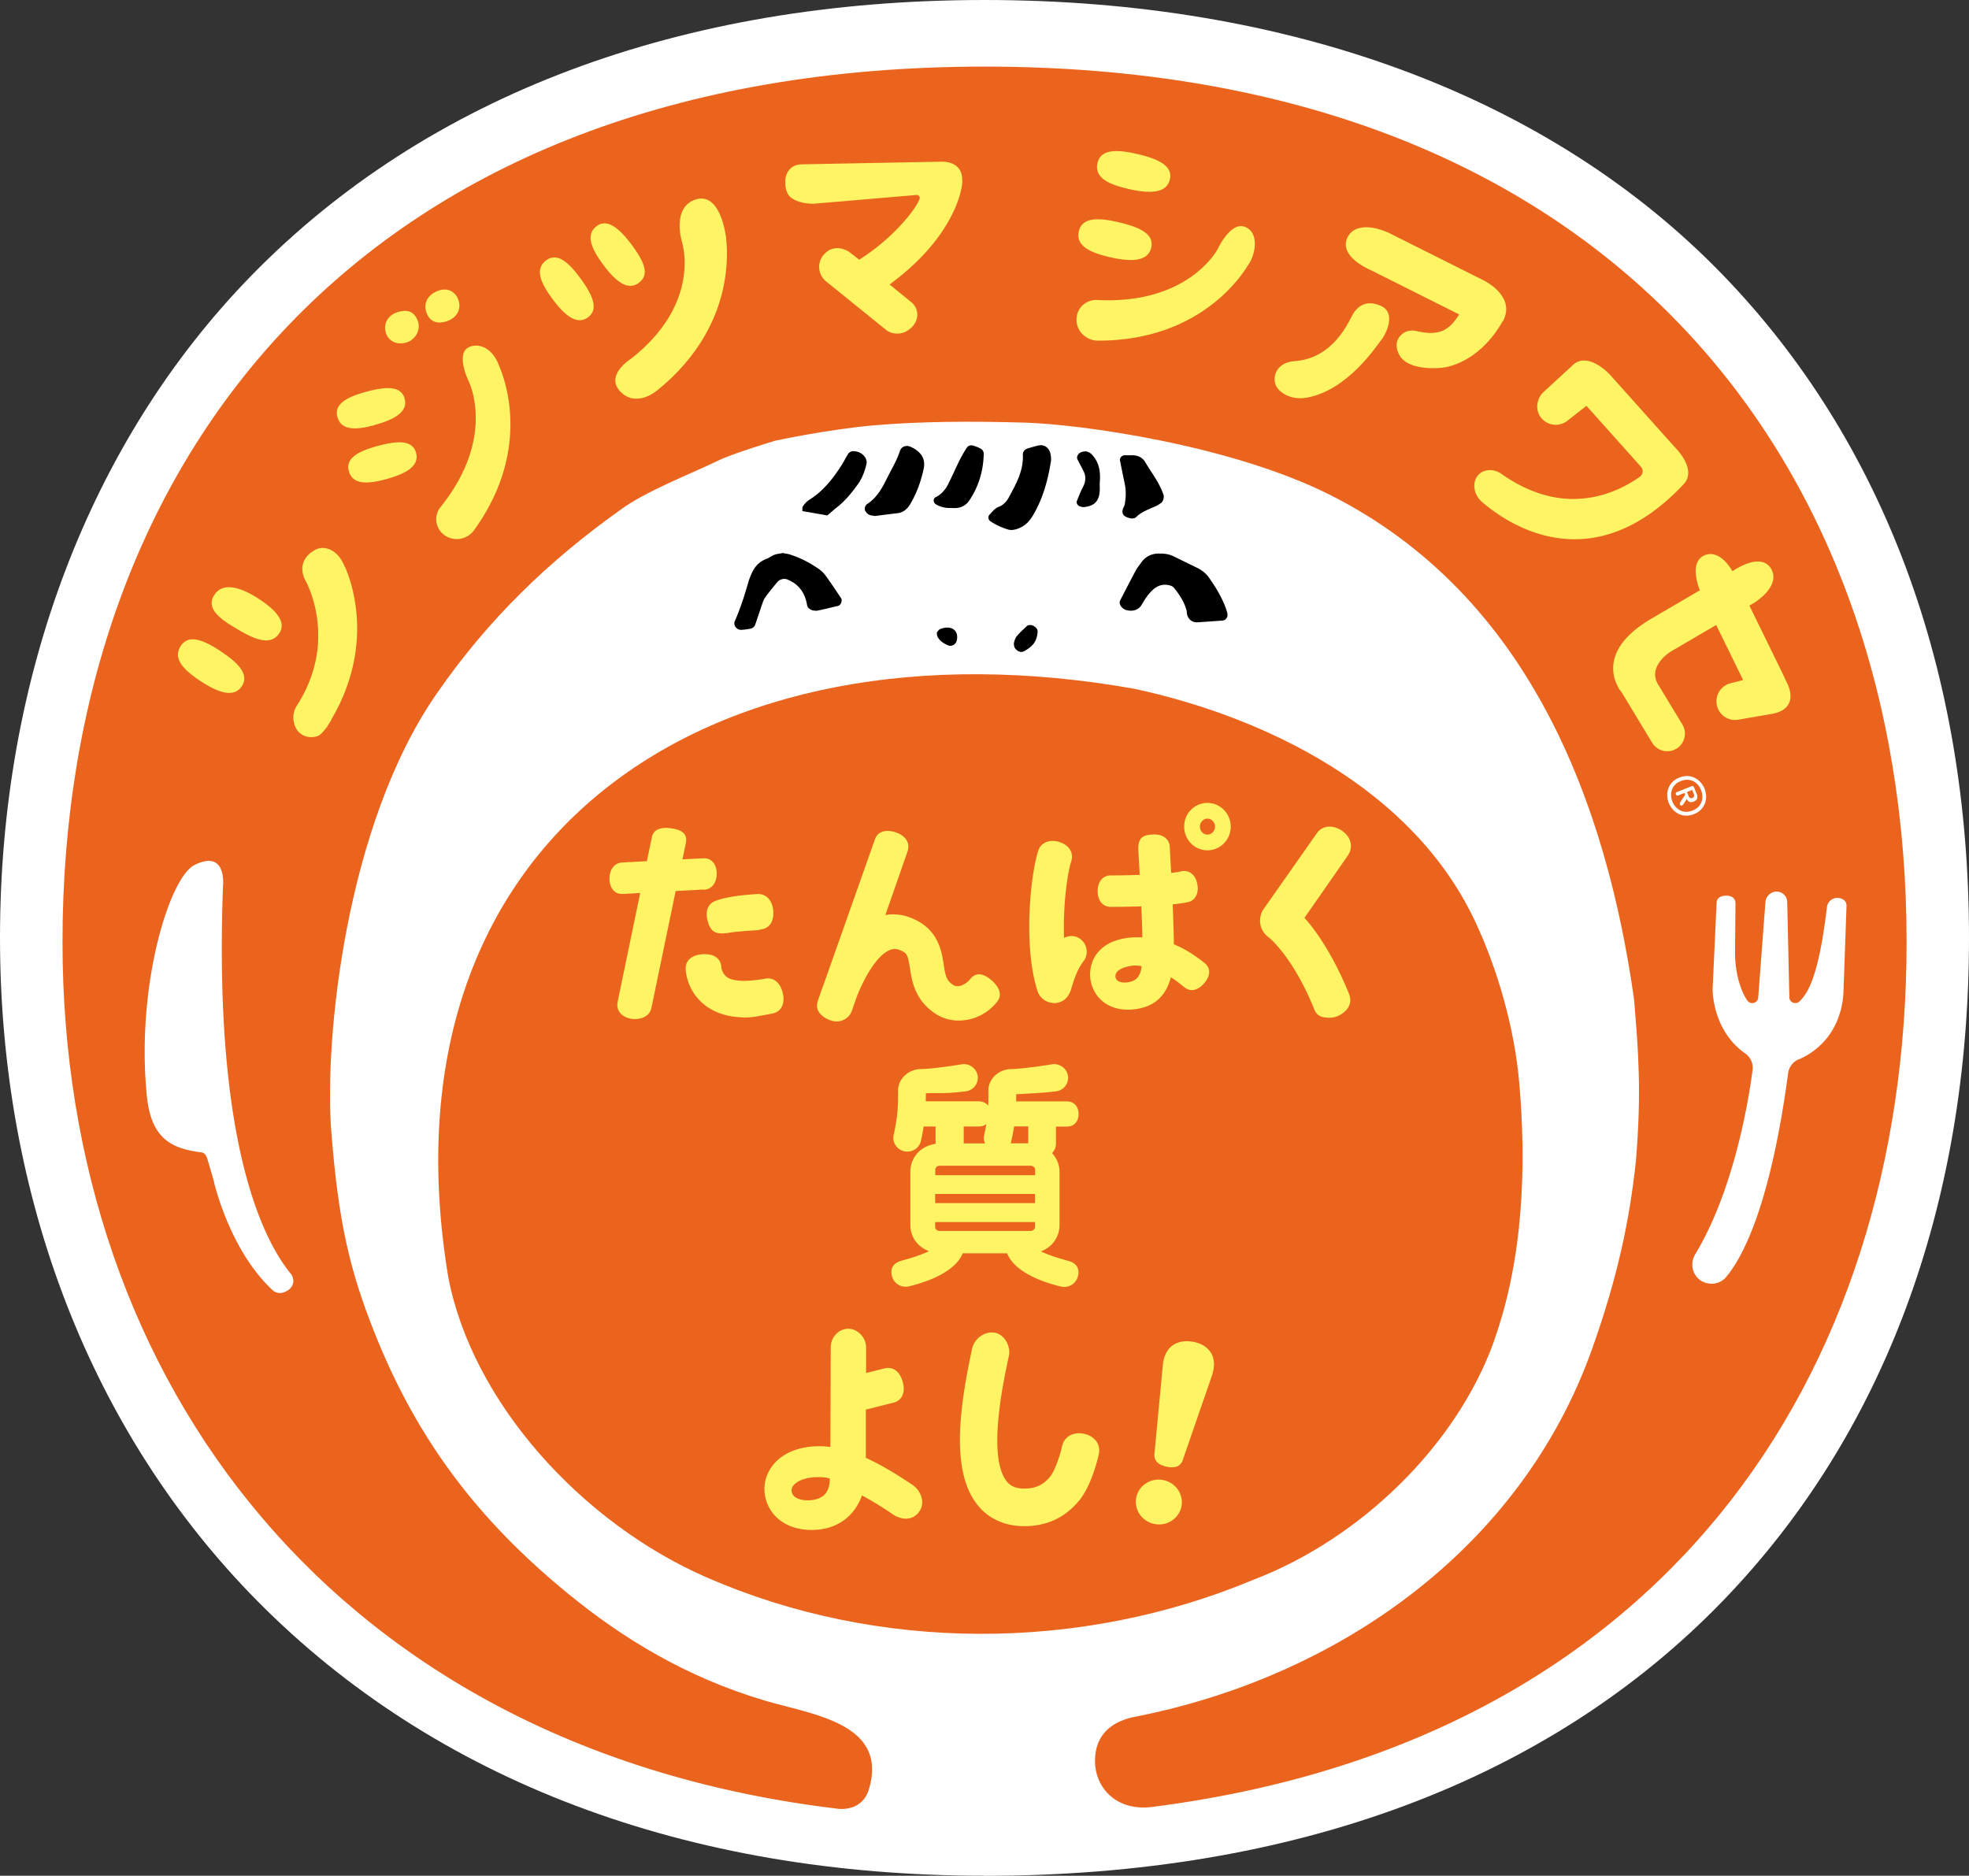 <svg xmlns="http://www.w3.org/2000/svg" id="_レイヤー_2" data-name="レイヤー 2" viewBox="0 0 182.72 174.07"><rect x="0" y="0" width="182.72" height="174.07" fill="#333333" stroke="none"/><defs><style>.cls-1{fill:#fff564}.cls-1,.cls-2,.cls-3,.cls-4{stroke-width:0}.cls-3{fill:#eb641e}.cls-4{fill:#fff}</style></defs><g id="_レイヤー_1-2" data-name="レイヤー 1"><path d="M91.36 174.07c-27.67 0-51.01-8.82-67.5-25.52C8.47 132.98 0 111.13 0 87.03s8.3-46.08 23.36-61.49C39.69 8.83 63.2 0 91.36 0s52.43 8.84 68.57 25.57c14.91 15.45 22.79 36.71 22.79 61.47s-7.88 46.02-22.79 61.47c-16.14 16.73-39.85 25.57-68.57 25.57" class="cls-4"/><path d="M138.63 124.46c2.77-7.7 3.02-16.47 2.35-24-.43-5.02-2.01-10.58-4.16-15.1-5.84-12.27-19.46-18.82-31.5-21.43-39.8-7.1-70.43 13.96-63.73 54.54 2.21 11.66 12.37 22.84 23.97 27.91 15.94 6.96 34.7 6.95 50.79.21 9.84-3.77 18.78-12.37 22.29-22.12" class="cls-3"/><path d="M80.6 166.17c1.96-6.3-5.27-7.04-9.75-8.39-7.07-2.12-12.97-5.64-18.2-9.94-8.1-6.65-13.9-14.02-17.98-24.38-2.2-5.57-3.28-10.07-3.93-18.53-.65-8.46 1.31-28.33 9.77-40.54 4.84-7 10.44-12.34 16.94-16.99 2.4-1.8 6.46-3.33 9.16-4.64 1.41-.69 5.32-1.86 5.32-1.86s5.06-1.09 9.31-1.44c4.26-.35 8.69-.39 13.85-.24 5.17.15 19.05 2.06 28.26 6.67 18.79 9.42 25.76 29.06 28.28 46.79.42 4.91.71 8.68.18 15.06-.6 5.55-1.67 10.68-4.05 17.4-6.62 18.66-23.74 30.6-42.74 34.24-2.19.54-3.12 1.79-3.35 3.27-.43 2.92 1.69 5.44 5.14 5.05 47.19-5.96 70.12-39.64 70.12-80.29 0-44.86-27.92-81.23-85.56-81.23S5.8 42.56 5.8 87.42c0 40.97 25.56 74.85 71.83 80.42 0 0 2.24.43 2.97-1.68" class="cls-3"/><path d="M100.59 133.06c-.94-.2-1.82.21-2.03 1.15-.17.79-.67 2.33-1.15 2.88-.66.75-1.34 1.05-2.36 1.05-.96 0-1.37-.35-1.62-.66-1.85-2.28-.29-9.4.19-11.64.2-.94-.44-2.05-1.37-2.17-.95-.12-1.85.59-2.05 1.53-1.13 5.3-2.02 11.32.52 14.47 1.03 1.28 2.53 1.96 4.33 1.96 2.03 0 3.66-.73 4.98-2.24 1.27-1.44 1.88-4.16 1.94-4.45.2-.94-.43-1.68-1.37-1.88M110.87 124.55c-1.18-.26-2.68.02-2.95 2.01l-.79 8.36c-.07.7.45 1.04 1.12 1.19.67.15 1.28.05 1.51-.62l2.74-7.93c.55-1.81-.46-2.75-1.64-3.01M107.98 137.36c-1.15-.25-2.28.46-2.53 1.58-.24 1.12.49 2.23 1.65 2.48 1.15.25 2.28-.46 2.53-1.58.24-1.12-.49-2.23-1.65-2.48M65.31 82.57c.81-.04 1.21-.73 1.2-1.54-.02-.81-.46-1.42-1.26-1.38l-1.92.1.31-1.49c.18-.88-.35-1.22-1.22-1.37-.87-.15-1.76-.05-1.93.82l-.46 2.21-2.27.12c-.81.04-1.21.73-1.2 1.54.02.78.41 1.38 1.18 1.38h.08l1.59-.09-2.09 10.08c-.18.88.41 1.45 1.28 1.6.09.02.18.02.27.02.77 0 1.43-.3 1.59-1.08l2.24-10.8 2.59-.14ZM65.75 85.74c.33.85.81.95 1.75.85.02 0 .4-.12 2.7-.26.08 0 .43-.07.51-.09.79-.16 1.1-.83 1.05-1.66-.05-.91-.57-1.66-1.49-1.61-2.82.17-3.73.58-3.91.65-.85.34-.93 1.27-.6 2.12M72.67 92.29c-.16-.9-.75-1.63-1.65-1.47-1.52.28-2.96.31-3.57-.15-.44-.34-.5-.82-.51-.89-.04-.9-.78-1.27-1.64-1.23-.91.02-1.69.45-1.67 1.36 0 .2.1 2 1.7 3.3.99.81 2.3 1.21 3.89 1.21.66 0 1.64-.21 2.39-.35.9-.16 1.22-.89 1.06-1.79M77.08 94.69c.15.06.31.09.46.1.67.04 1.29-.35 1.52-1.01l.48-1.37c.67-1.66 1.76-3.63 2.93-4.2.35-.17.65-.19 1.01-.05.7.27.77.46.96 1.68.18 1.18.46 2.98 2.36 4.23 1.85 1.22 4.4.62 5.75-1.13.53-.68.08-1.47-.62-2.04-.7-.57-1.39-.7-1.91-.02-.17.22-.95.93-1.59.51-.58-.38-.7-.8-.86-1.9-.19-1.26-.52-3.36-3.11-4.34-.76-.29-1.54-.37-2.3-.23l2.04-5.85c.29-.82-.12-1.45-.95-1.78-.83-.33-1.76-.24-2.05.58l-4.82 13.64c-.29.75-.46 1.31-.51 1.48-.24.83.4 1.4 1.21 1.71M97.82 93.09c.25 0 .5-.06.74-.18.33-.17.56-.45.7-.77.05-.08.08-.16.11-.25.14-.45.49-1.8 1.16-2.66.56-.71.36-1.78-.49-2.22-.41-.21-.89-.18-1.3.03-.11-2.96.31-6.02.66-7.07.28-.84-.21-1.54-1.06-1.82-.84-.28-1.71-.04-1.99.8-.72 2.17-1.42 8.86-.07 13.02.22.68.85 1.11 1.53 1.11M108.66 90.71c.41.21.97.69 1.28.93.63.5 1.37.16 1.87-.47s.58-1.32-.05-1.82c-.65-.52-1.74-1.29-2.8-1.7-.02 0-.03-.02-.03-.04 0-.77-.04-2.19-.11-3.68.55-.06 1.04-.13 1.42-.21.78-.18 1.04-.97.85-1.76-.18-.79-.74-1.27-1.52-1.09-.22.05-.53.1-.89.14-.07-1.32-.13-2.33-.13-2.43-.05-.8-.75-1.18-1.54-1.14-.77.05-1.46.12-1.37 1.54.03.54.08 1.32.12 2.21-1.09.04-2.12.05-2.67.05-.81 0-1.23.65-1.23 1.46s.42 1.46 1.23 1.46c.24 0 1.43 0 2.82-.05.05 1.1.09 2.14.1 2.88-.29-.01-.59-.01-.89 0-2.92.19-3.96 1.9-3.96 3.44 0 .91.38 1.78 1.03 2.38.46.42 1.25.89 2.47.89.14 0 .3 0 .45-.02 2.28-.2 3.18-1.57 3.54-2.98m-4.08.47c-.52.06-1.06-.1-1.06-.58 0-.69 1.16-.94 1.67-.98.14-.01.62 0 .76.07-.11 1.07-.64 1.41-1.37 1.49M112.05 74.51c-1.2 0-2.16.98-2.16 2.2s.97 2.2 2.16 2.2 2.16-.99 2.16-2.2-.97-2.2-2.16-2.2m0 2.94c-.39 0-.7-.33-.7-.74s.32-.74.7-.74.7.33.7.74-.32.74-.7.74M121.05 85.18l3.97-5.7c.58-.8.4-1.7-.37-2.3-.77-.6-1.85-.68-2.43.12l-4.95 7.05c-.29.4-.39.92-.31 1.42.08.5.38.94.78 1.22.02.01 2.25 1.79 4.22 6.67.27.68.74.76 1.4.79.24 0 .5-.04.74-.14.89-.39 1.46-1.13 1.09-2.06-1.4-3.49-3.06-5.89-4.14-7.07M89.31 116.31h4.15c.05.13.11.25.18.37.21.35.47.64.75.88.55.48 1.18.81 1.77 1.08 1.19.52 2.28.75 2.32.76.7.15 1.39-.28 1.55-.96.16-.68-.08-1.16-.77-1.39 0 0-.9-.26-1.17-.34-.43-.14-1.03-.35-1.49-.58.34-.13.65-.32.91-.56.49-.46.81-1.13.81-1.85v-4.99c0-.66-.27-1.26-.69-1.72.22-.23.36-.53.36-.87v-1.59H99c.72 0 1.09-.52 1.09-1.17s-.38-1.17-1.09-1.17h-4.7v-.66c.67-.04 1.41-.08 2.18-.13.86-.05 1.55-.15 1.56-.15.71-.11 1.18-.77 1.06-1.46-.12-.69-.79-1.15-1.49-1.04 0 0-.16.03-.43.07-.41.06-1.04.16-1.68.23-.63.08-1.29.14-1.63.14-.53 0-1.04.18-1.44.52-.4.33-.71.86-.71 1.46V101.77c0 .25 0 .52-.02.84-.19-.25-.5-.41-.89-.41h-4.9c0-.26.01-.5.01-.69v-.05c.67-.04 1.41 0 2.18-.04.86-.05 1.55-.15 1.56-.15.71-.11 1.18-.77 1.06-1.46-.12-.69-.79-1.15-1.49-1.04 0 0-.16.03-.43.07-.41.06-1.04.16-1.68.23-.63.08-1.29.14-1.63.14-.53 0-1.04.18-1.44.52-.4.33-.71.86-.71 1.46V101.77c0 .78-.03 1.84-.41 3.56-.15.68.29 1.36.99 1.51.7.15 1.39-.28 1.54-.96.11-.47.19-.92.25-1.34h1.11v1.61c-.59.08-1.12.33-1.53.71-.49.46-.81 1.13-.81 1.85v4.99c0 .73.31 1.39.81 1.85.26.24.57.43.91.56-.46.23-1.05.44-1.49.58-.27.09-1.17.34-1.17.34-.69.24-.93.71-.77 1.39.16.68.85 1.11 1.55.96.05-.01 1.14-.25 2.32-.76.59-.27 1.22-.6 1.77-1.08.28-.24.54-.52.75-.88.07-.11.13-.24.18-.37m6.71-4.64h-9.27v-.85h9.27v.85Zm0 1.76v.45c0 .1-.04.17-.11.25-.08.07-.18.12-.31.12H87.2c-.13 0-.23-.05-.31-.12a.307.307 0 0 1-.11-.25v-.45h9.27Zm-1.83-8.88h1.2v1.57h-1.64c.03-.07.06-.14.07-.22.11-.48.19-.93.26-1.35.04 0 .08.01.12.01m-3.4 0c.28 0 .52-.08.7-.22-.05.31-.12.65-.2 1.02-.06.27-.03.53.08.77h-1.98v-1.57h1.41Zm-3.93 3.76c.08-.07.18-.12.31-.12h8.43c.13 0 .23.05.31.12.07.07.11.15.11.25v.51h-9.27v-.51c0-.09.04-.17.11-.25M84.69 137.81c-1.07-.72-2.68-1.76-4.34-2.52v-4.48l2.53-.63c.81-.2 1.15-.91.91-1.88-.26-1.01-.91-1.51-1.71-1.31l-1.71.43v-2.38c0-.92-.78-1.73-1.66-1.73s-1.62.79-1.62 1.73l-.03 9.24c-.33-.04-.66-.07-.97-.07-3.54 0-5.15 2.06-5.15 3.97 0 1.76 1.31 3.7 4.2 3.8h.21c1.74 0 2.83-.71 3.44-1.3.52-.51.93-1.15 1.2-1.9 1.24.66 2.33 1.39 2.86 1.75.77.52 1.83.64 2.46-.26.24-.34.32-.75.24-1.17-.1-.51-.42-.99-.86-1.29m-8.11.83c-.13.16-.65.63-1.74.59-.41-.02-1.38-.14-1.38-.94 0-.58.92-1.21 2.42-1.21.37 0 .73 0 1.12.13.02.49-.11 1.06-.42 1.43" class="cls-1"/><path d="M166.93 98.31c.8-.34 1.45-.8 1.98-1.3 1.37-1.28 2.09-3.11 2.16-4.98l.28-7.88c.05-.51-.29-.78-.8-.82a.963.963 0 0 0-1.01.83c-.68 5.71-1.55 7.85-2.56 8.78-.35.32-.92.09-.93-.38-.05-2.03-.15-6.81-.2-8.86-.01-.53-.45-.96-.98-.96s-1 .43-1.04.97l-.67 8.87c-.04.51-.7.7-1 .28-.24-.33-.44-.75-.6-1.19-.41-1.12-.57-2.32-.55-3.51l.04-4.33c0-.49-.36-.71-.85-.71s-.88.19-.9.66l-.37 7.95s-.11 3.82 3.02 6.03c.49.35.76.92.69 1.51-.37 2.86-1.72 11.15-5.33 17.14-.64 1.06-.07 2.44 1.15 2.68h.04c.63.14 1.27-.09 1.68-.58 1.38-1.64 4.05-6.2 5.76-18.94.08-.57.46-1.04.98-1.27M19.85 109.66s1.43 6.35 5.46 10.08c.32.29.79.33 1.17.13l.16-.08c.61-.33.77-1.05.33-1.6-2.27-2.79-7.17-11.4-6.28-35.87 0 0 .44-3.59-2.65-2.04-2.34 1.18-5.44 11.28-4.41 21.44.4 4 2.33 4.88 5.1 5.23.28.04.44.36.52.62l.61 2.08Z" class="cls-4"/><path d="M107.61 51.38c.46-.02.89.05 1.3.25.75.37 1.51.73 2.25 1.1.4.2.76.49 1.02.86.71 1.01 1.34 2.05 1.7 3.24.03.1.02.22.03.33 0 .11-.18.35-.28.38-.05.01-.1.05-.16.05-.78.05-1.55.11-2.33.16-.49.03-.86-.25-.98-.73-.03-.11-.02-.22-.04-.33-.21-.83-.67-1.52-1.2-2.16-.1-.12-.28-.19-.43-.22-.52-.12-.99 0-1.41.34-.47.4-.81.91-1.12 1.45-.29.51-.85.68-1.46.51a.92.92 0 0 1-.41-.27c-.15-.17-.25-.4-.14-.62.48-.94.97-1.88 1.47-2.82.13-.24.32-.46.48-.69.42-.59 1.01-.86 1.72-.84M72.63 51.32c.25.05.42.07.58.11.97.29 1.86.75 2.7 1.32.27.18.53.42.72.69.49.67.95 1.37 1.42 2.07.14.21-.02.65-.25.71-.65.16-1.3.31-1.95.45-.11.02-.22 0-.33-.01-.26-.02-.58-.23-.62-.48-.13-.81-.46-1.5-1.11-2-.22-.17-.47-.29-.72-.4-.29-.13-.71-.03-.92.22-.39.47-.78.94-1.14 1.44-.16.22-.24.5-.33.76-.2.58-.39 1.17-.59 1.75-.08.23-.26.36-.49.4-.27.05-.55.09-.83.1-.43 0-.74-.43-.58-.81.52-1.18.91-2.4 1.26-3.64.06-.21.15-.42.23-.62.28-.71.72-1.25 1.46-1.52.26-.1.48-.29.74-.38.26-.09.54-.11.74-.15M97.53 42.45c0 .09.02.21 0 .32-.29 1.83-.77 3.6-1.76 5.2-.34.54-.79.92-1.4 1.12-.27.09-.55.13-.82.05-.59-.18-1.15-.43-1.66-.78-.18-.12-.23-.42-.08-.58.27-.28.5-.61.88-.75.45-.17.74-.52.95-.91.66-1.23 1.35-2.45 1.28-3.92-.02-.29.19-.51.49-.6.32-.09.64-.19.97-.26.52-.12.99.22 1.1.77.02.11.04.22.06.35M81.17 47.88c-.18-.03-.3-.04-.4-.07-.23-.06-.38-.22-.49-.43-.08-.16 0-.48.18-.6.89-.57 1.38-1.44 1.83-2.35.42-.85.92-1.66 1.22-2.57.16-.48.65-.6 1.11-.34.1.05.2.1.29.16.68.44.98 1.02.8 1.85-.25 1.16-.65 2.26-1.26 3.28-.28.46-.65.76-1.2.82-.72.08-1.44.18-2.09.26M104.37 42.25h.78c.48.02.9.24 1.12.63.59 1 1.33 1.92 1.7 3.04.08.24-.03.62-.23.76-.14.09-.27.19-.42.26-.65.31-1.34.51-1.88 1.04-.2.2-.52.14-.79.05-.4-.14-.56-.38-.46-.75.04-.16.15-.3.18-.46.12-.66.14-1.33-.01-1.99-.15-.71-.29-1.41-.43-2.12-.04-.2.18-.44.39-.46.11 0 .22-.02.05 0M76.75 47.83c-.72-.13-1.48-.26-2.29-.4.01-.16-.03-.35.05-.45.16-.22.35-.45.58-.59 1.32-.82 2.24-2.01 3.05-3.29.21-.33.37-.69.59-1.01.08-.12.28-.22.42-.22.4 0 .77.13 1.04.45.19.22.28.49.21.78-.16.65-.39 1.28-.79 1.84-.56.77-1.15 1.51-1.91 2.11-.3.24-.59.5-.95.8M88.31 47.14c-.52.03-1-.07-1.45-.33-.25-.14-.31-.54-.03-.67.53-.26.88-.68 1.14-1.18.38-.74.71-1.51 1.08-2.25.2-.4.42-.78.66-1.15.13-.2.36-.28.59-.21.26.08.53.18.76.32.12.07.23.27.23.41-.03 1.59-.46 3.07-1.36 4.39-.37.54-.95.74-1.61.67M102.05 44.86c0 .16.02.44 0 .72-.06.94-.51 1.39-1.48 1.48-.11.01-.22-.03-.33-.06-.22-.05-.38-.31-.31-.5.12-.31.25-.62.38-.92.09-.21.21-.4.29-.61.15-.38.16-.77 0-1.14-.19-.41-.41-.8-.61-1.19-.12-.23.05-.56.33-.67.43-.17.76-.06 1.05.26.65.73.78 1.58.68 2.63M94.08 59.68c.05-.13.1-.43.27-.63.28-.35.62-.64.94-.95.14-.13.45-.12.63-.01.2.12.38.28.37.52-.01.27-.07.55-.18.8-.21.48-.63.77-1.07 1.02-.2.11-.44.09-.63-.06-.18-.14-.34-.29-.32-.69M86.92 58.72c.09-.1.17-.27.31-.33.19-.09.42-.14.64-.15.72-.02 1.09.51.91 1.23-.09.34-.47.55-.77.43-.42-.17-.79-.4-1.01-.81-.05-.09-.04-.21-.07-.36" class="cls-2"/><path d="M23.95 55.53c-1.65-1.05-3.26-1.52-4.04-.35-.82 1.23.36 2.17 2 3.14 1.64.98 3.11 1.65 3.95.53.82-1.09-.27-2.27-1.92-3.32M20.46 60.42c-1.57-1.03-2.95-1.59-3.68-.48-.77 1.16.23 2.21 1.79 3.24 1.56 1.03 3.1 1.66 3.87.5.75-1.13-.43-2.23-1.99-3.26M32 52.63l-.02-.06c-.31-.79-.81-1.35-1.41-1.59-.44-.18-.92-.18-1.33.05-2.01 1.14-.85 2.92-.85 2.92.1.21 2.99 5.54-.82 11.5-.24.37-.35.76-.35 1.13.02.64.24 1.22.76 1.56.09.06.16.1.24.13.24.13.87.23 1.34 0 .2-.1.44-.37.66-.66.04-.05.08-.09.12-.14.04-.06.06-.11.1-.17.18-.27.31-.5.31-.5h-.02c4.32-7.3 1.58-13.53 1.28-14.2M34.76 39.44c1.72-.47 3.14-1.17 2.79-2.45-.34-1.25-1.86-1.1-3.58-.63-1.72.47-2.99 1.11-2.66 2.33.35 1.28 1.72 1.23 3.45.76M35.03 41.39c-1.72.47-2.99 1.11-2.66 2.32.35 1.28 1.72 1.23 3.45.76 1.72-.47 3.14-1.17 2.79-2.45-.34-1.25-1.86-1.1-3.58-.63M43.49 32.24c-.95.43-.46 2.16-.02 3.08.1.22 2.58 5.3-2.59 11.74-.25.31-.39.7-.4 1.1 0 .63.3 1.19.82 1.54a1.961 1.961 0 0 0 1.92.14c.3-.14.56-.35.75-.61 5.82-8.03 2.42-15.08 2.3-15.39-.6-1.56-1.84-2.05-2.79-1.61M36.8 29c-.82.3-1.26 1.08-.98 1.92.27.83 1.17 1.13 1.99.83.82-.3 1.22-1.2.98-1.92-.36-1.05-1.17-1.13-1.99-.83M41.56 29.77c.82-.3 1.27-1.05.98-1.92-.28-.84-1.05-1.17-1.87-.87-.82.3-1.42 1.01-1.11 1.97.34 1.04 1.17 1.13 1.99.83M59.26 26.26c1.06-.77.51-1.95-.55-3.42-1.07-1.46-2.27-2.63-3.31-1.88-1.09.79-.54 2.08.53 3.54s2.25 2.55 3.33 1.76M50.7 24.15c-1.09.79-.54 2.08.53 3.54s2.25 2.55 3.33 1.76c1.06-.77.37-2.16-.7-3.62-1.07-1.46-2.13-2.43-3.16-1.68M67.34 21.77c.28 1.96.65 8.81-6.38 14.48 0 0-1.91 1.62-3.38.1s.93-3.02.93-3.02c6.69-5.22 4.77-10.88 4.76-10.94 0 0-.95-3.17 1.3-3.88s2.76 3.26 2.76 3.26M156.21 44.96c.89-.87.38-2.26-.79-3.46l-6.02-6.73c-1.17-1.2-2.55-1.76-3.44-.89l-2.7 2.48c-.67.62-.82 1.66-.27 2.38.59.77 1.69.9 2.44.32l1.79-1.4 5.05 5.65c.25.28.21.72-.1.94-2.33 1.64-7.08 3.78-12.82-.26-.99-.7-2.23-.35-2.49.71-.16.66.11 1.41.69 1.9 2.59 2.22 10.27 7.26 18.66-1.63M139.44 29.82c-2.36 4.14-5.66 4.31-5.66 4.31s-3.17.38-3.96-1.26c-.45-.92-.11-1.51.27-1.85.36-.32.87-.41 1.34-.3 2.25.53 3.11-.17 3.98-1.54l-8.14-4.08c-1.67-.75-2.79-1.84-2.24-3.03.56-1.22 2.18-1.21 3.85-.46l8.78 4.4s3.08 1.46 1.8 3.81M104.7 17.53c1.85.43 3.54.48 3.86-.87.31-1.32-1.19-1.94-3.04-2.37-1.85-.43-3.36-.47-3.67.82-.32 1.36.99 1.99 2.85 2.42M102.97 23.86c1.85.43 3.54.48 3.86-.87.31-1.32-1.19-1.94-3.04-2.37-1.85-.43-3.36-.47-3.67.82-.32 1.35.99 1.99 2.85 2.42M164.37 66.26l-3.07.53c-.94.16-1.83-.47-1.99-1.41-.15-.89.4-1.74 1.27-1.97l1.18-.3-2.5-5.11-4.27 2.5s-2.14 1.34-1.12 3.02l2.25 3.71c.47.77.22 1.78-.55 2.25s-1.78.22-2.25-.55l-2.8-4.63s-3.03-3.4 2.56-6.79l4.66-2.73c-.56-1.48-.57-2.8.42-3.24.95-.42 1.9.27 2.61 1.47l.09-.06c1.41-.91 2.82-1.23 3.47-.21.67 1.05-.14 2.29-1.55 3.2l-.44.26 3.05 6.24.46.98s1.3 2.36-1.47 2.84M115.88 24.51c-.19.28-3.97 7.14-14.02 7.1a1.981 1.981 0 0 1-1.49-.69c-.29-.33-.46-.76-.47-1.2-.02-.62.26-1.2.78-1.56.33-.23.74-.34 1.14-.32 8.36.43 11.07-4.53 11.19-4.74 0 0 1.17-2.55 2.51-2.05 1.34.51 1.01 2.5.36 3.47" class="cls-1"/><path d="M119.11 36.53c.65.41 1.46.51 2.23.36 3.76-.72 6.39-4.79 6.75-5.22.62-.75 1.42-2.57.15-3.24-1.6-.77-2.41.19-2.76.85-.35.65-1.81 4-5.32 4.23-.38.03-.77.11-1.1.32-.38.24-.77.66-.78 1.36-.01.63.38 1.05.83 1.33M87.51 15l-13.1.25c-.93 0-1.55.67-1.54 1.64 0 .61.16 1.15.51 1.43.65.53 1.7.59 2.09.59l9.6-.82c.09 0 .17.04.23.11.05.07.07.15.04.23-.28.93-2.49 3.72-5.61 5.67l-.83-.65c-.37-.3-1.52-.84-2.41.13-.76.82-.53 1.96.14 2.51l5.64 4.56c.15.12.49.3.93.31.42.02.93-.12 1.42-.6.34-.34.53-.79.5-1.24-.02-.43-.23-.82-.58-1.1l-1.99-1.62c5.51-4.02 6.74-8.28 6.75-9.61l-.03-.41c-.1-.89-.86-1.37-1.77-1.37" class="cls-1"/><path d="m157.42 73.61-.22-.55c-.03-.08-.11-.14-.22-.1l-1.36.54c-.12.05-.13.15-.1.22.02.05.08.15.23.09l.56-.22.07.17-.43.65c-.07.1-.08.17-.05.25.03.09.12.13.18.1.05-.02.09-.05.13-.11l.32-.51.03.07c.09.18.31.31.61.18.35-.14.43-.37.26-.79m-.73.27-.15-.37.48-.19.15.37c.07.18.03.31-.13.37-.24.1-.33-.11-.35-.18" class="cls-4"/><path d="M157.86 73.32c.26.66.13 1.54-.79 1.9-.92.37-1.62-.18-1.88-.84-.26-.66-.13-1.54.79-1.9.92-.37 1.62.18 1.88.84m.32-.13c-.34-.84-1.25-1.47-2.34-1.03-1.09.43-1.32 1.51-.98 2.36.34.84 1.24 1.47 2.34 1.03 1.09-.43 1.32-1.51.98-2.36" class="cls-4"/></g></svg>